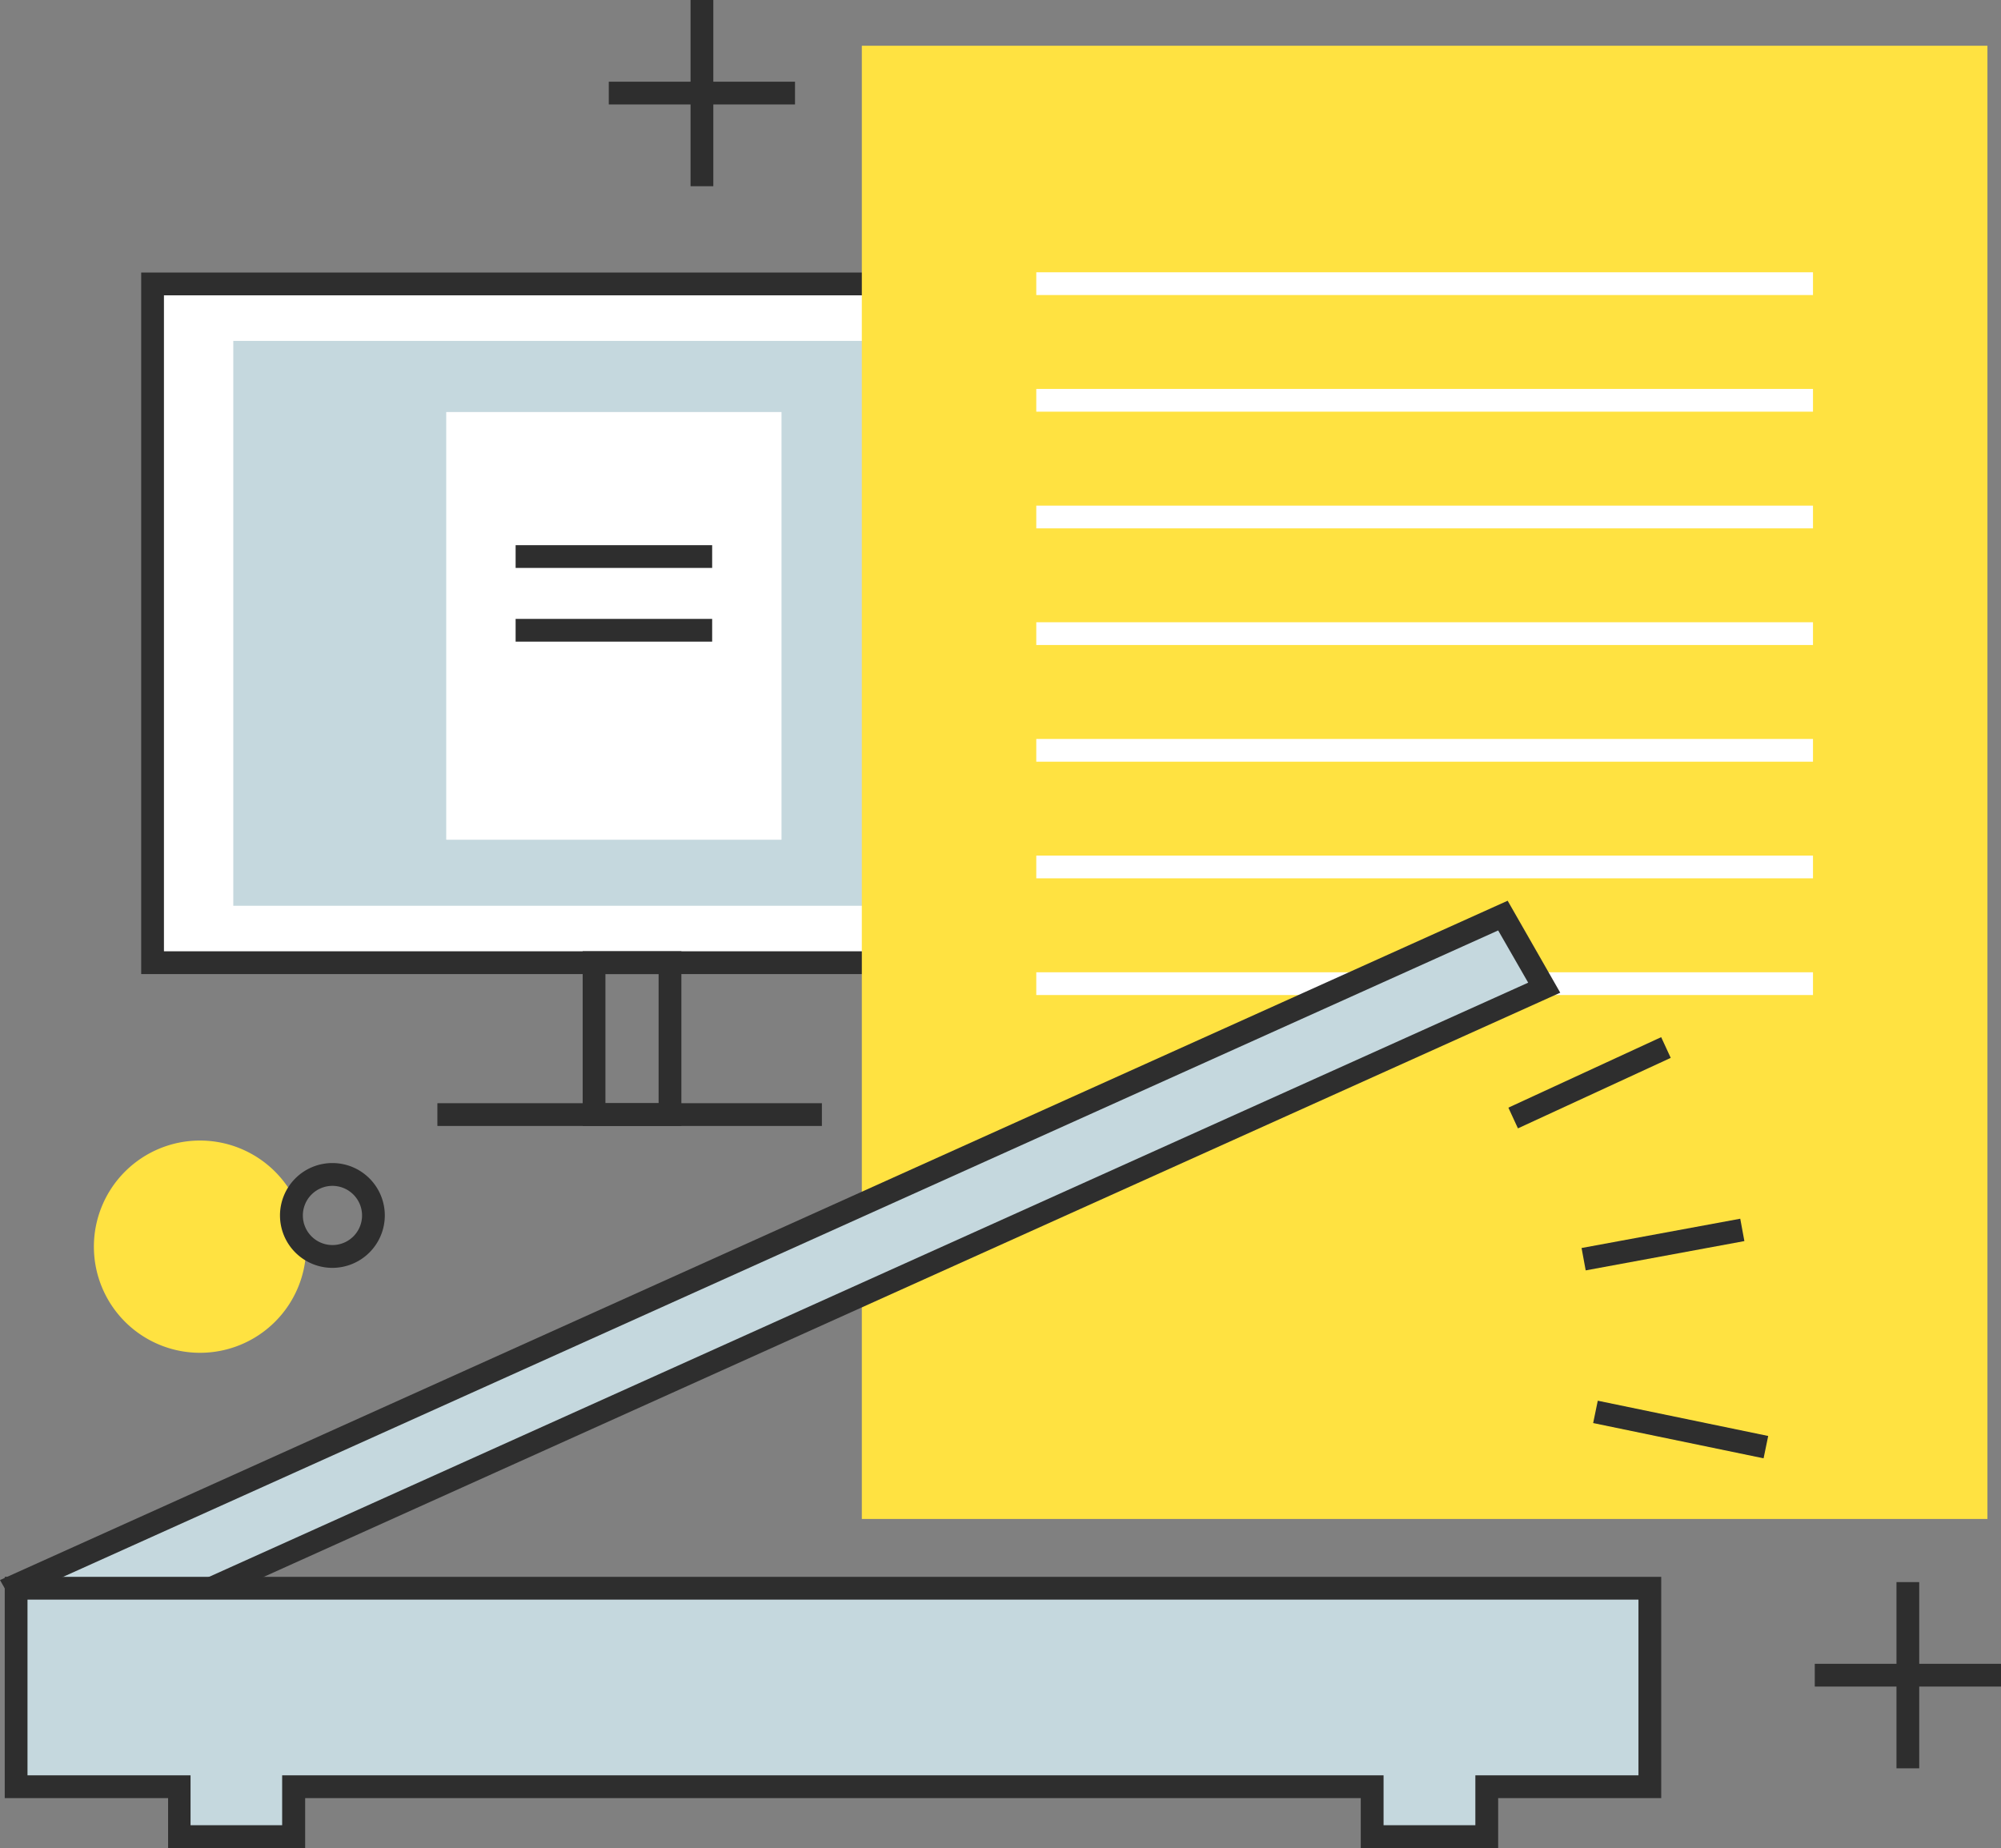<svg id="Layer_4" data-name="Layer 4" xmlns="http://www.w3.org/2000/svg" viewBox="0 0 333.32 307.86"><rect x="0" y="0" width="333.32" height="307.86" fill="#808080" stroke="none"/><title>singlesource-illustration-icons-</title><rect x="25.42" y="47.3" width="162.89" height="113.07" style="fill:#fff"/><path d="M190.2,162.27H23.52V45.4H190.2Zm-162.89-3.8h159.1V49.2H27.31Z" style="fill:#2e2e2e"/><path d="M113.5,187.57H97.06v-29.1H113.5Zm-12.65-3.79h8.86V162.27h-8.86Z" style="fill:#2e2e2e"/><rect x="72.86" y="183.78" width="64.05" height="3.79" style="fill:#2e2e2e"/><rect x="38.86" y="56.79" width="136" height="94.1" style="fill:#c5d8de"/><rect x="74.33" y="68.64" width="55.85" height="71.25" style="fill:#fff"/><rect x="85.89" y="90.82" width="32.74" height="3.79" style="fill:#2e2e2e"/><rect x="85.89" y="103.1" width="32.74" height="3.79" style="fill:#2e2e2e"/><rect x="143.56" y="7.62" width="187.5" height="245.42" style="fill:#ffe241"/><rect x="172.62" y="45.36" width="129.38" height="3.79" style="fill:#fff"/><rect x="172.62" y="64.79" width="129.38" height="3.79" style="fill:#fff"/><rect x="172.62" y="84.23" width="129.38" height="3.79" style="fill:#fff"/><rect x="172.62" y="103.66" width="129.38" height="3.79" style="fill:#fff"/><rect x="172.62" y="123.1" width="129.38" height="3.79" style="fill:#fff"/><rect x="172.62" y="142.53" width="129.38" height="3.79" style="fill:#fff"/><rect x="172.62" y="161.97" width="129.38" height="3.79" style="fill:#fff"/><polygon points="257.21 164.5 9.55 276.1 2.68 264.09 250.35 152.49 257.21 164.5" style="fill:#c5d8de"/><path d="M8.75,278.54,0,263.22,251.14,150.05l8.76,15.32ZM5.37,265l5,8.7,244.19-110-5-8.7Z" style="fill:#2e2e2e"/><polygon points="274.82 264.58 2.68 264.58 2.68 297.64 29.85 297.64 29.85 305.96 48.94 305.96 48.94 297.64 228.57 297.64 228.57 305.96 247.66 305.96 247.66 297.64 274.82 297.64 274.82 264.58" style="fill:#c5d8de"/><path d="M249.56,307.86H226.67v-8.32H50.83v8.32H28v-8.32H.79V262.68H276.72v36.86H249.56Zm-19.09-3.8h15.29v-8.31h27.17V266.48H4.58v29.27H31.74v8.31H47v-8.31H230.47Z" style="fill:#2e2e2e"/><rect x="250.77" y="178.49" width="28.03" height="3.8" transform="translate(-51.22 127.52) rotate(-24.77)" style="fill:#2e2e2e"/><rect x="263.58" y="205.41" width="26.88" height="3.79" transform="translate(-33.04 53.76) rotate(-10.46)" style="fill:#2e2e2e"/><rect x="278.07" y="223.65" width="3.8" height="28.99" transform="translate(-9.97 464.05) rotate(-78.31)" style="fill:#2e2e2e"/><rect x="302.3" y="277.17" width="31.02" height="3.79" style="fill:#2e2e2e"/><rect x="315.91" y="263.56" width="3.79" height="31.02" style="fill:#2e2e2e"/><rect x="101.41" y="13.61" width="31.02" height="3.79" style="fill:#2e2e2e"/><rect x="115.03" width="3.79" height="31.02" style="fill:#2e2e2e"/><path d="M51,207.7A17.68,17.68,0,1,1,33.28,190,17.69,17.69,0,0,1,51,207.7Z" style="fill:#ffe241"/><path d="M55.38,211.21a8.73,8.73,0,1,1,8.72-8.73A8.74,8.74,0,0,1,55.38,211.21Zm0-13.66a4.93,4.93,0,1,0,4.93,4.93A4.94,4.94,0,0,0,55.38,197.55Z" style="fill:#2e2e2e"/></svg>
